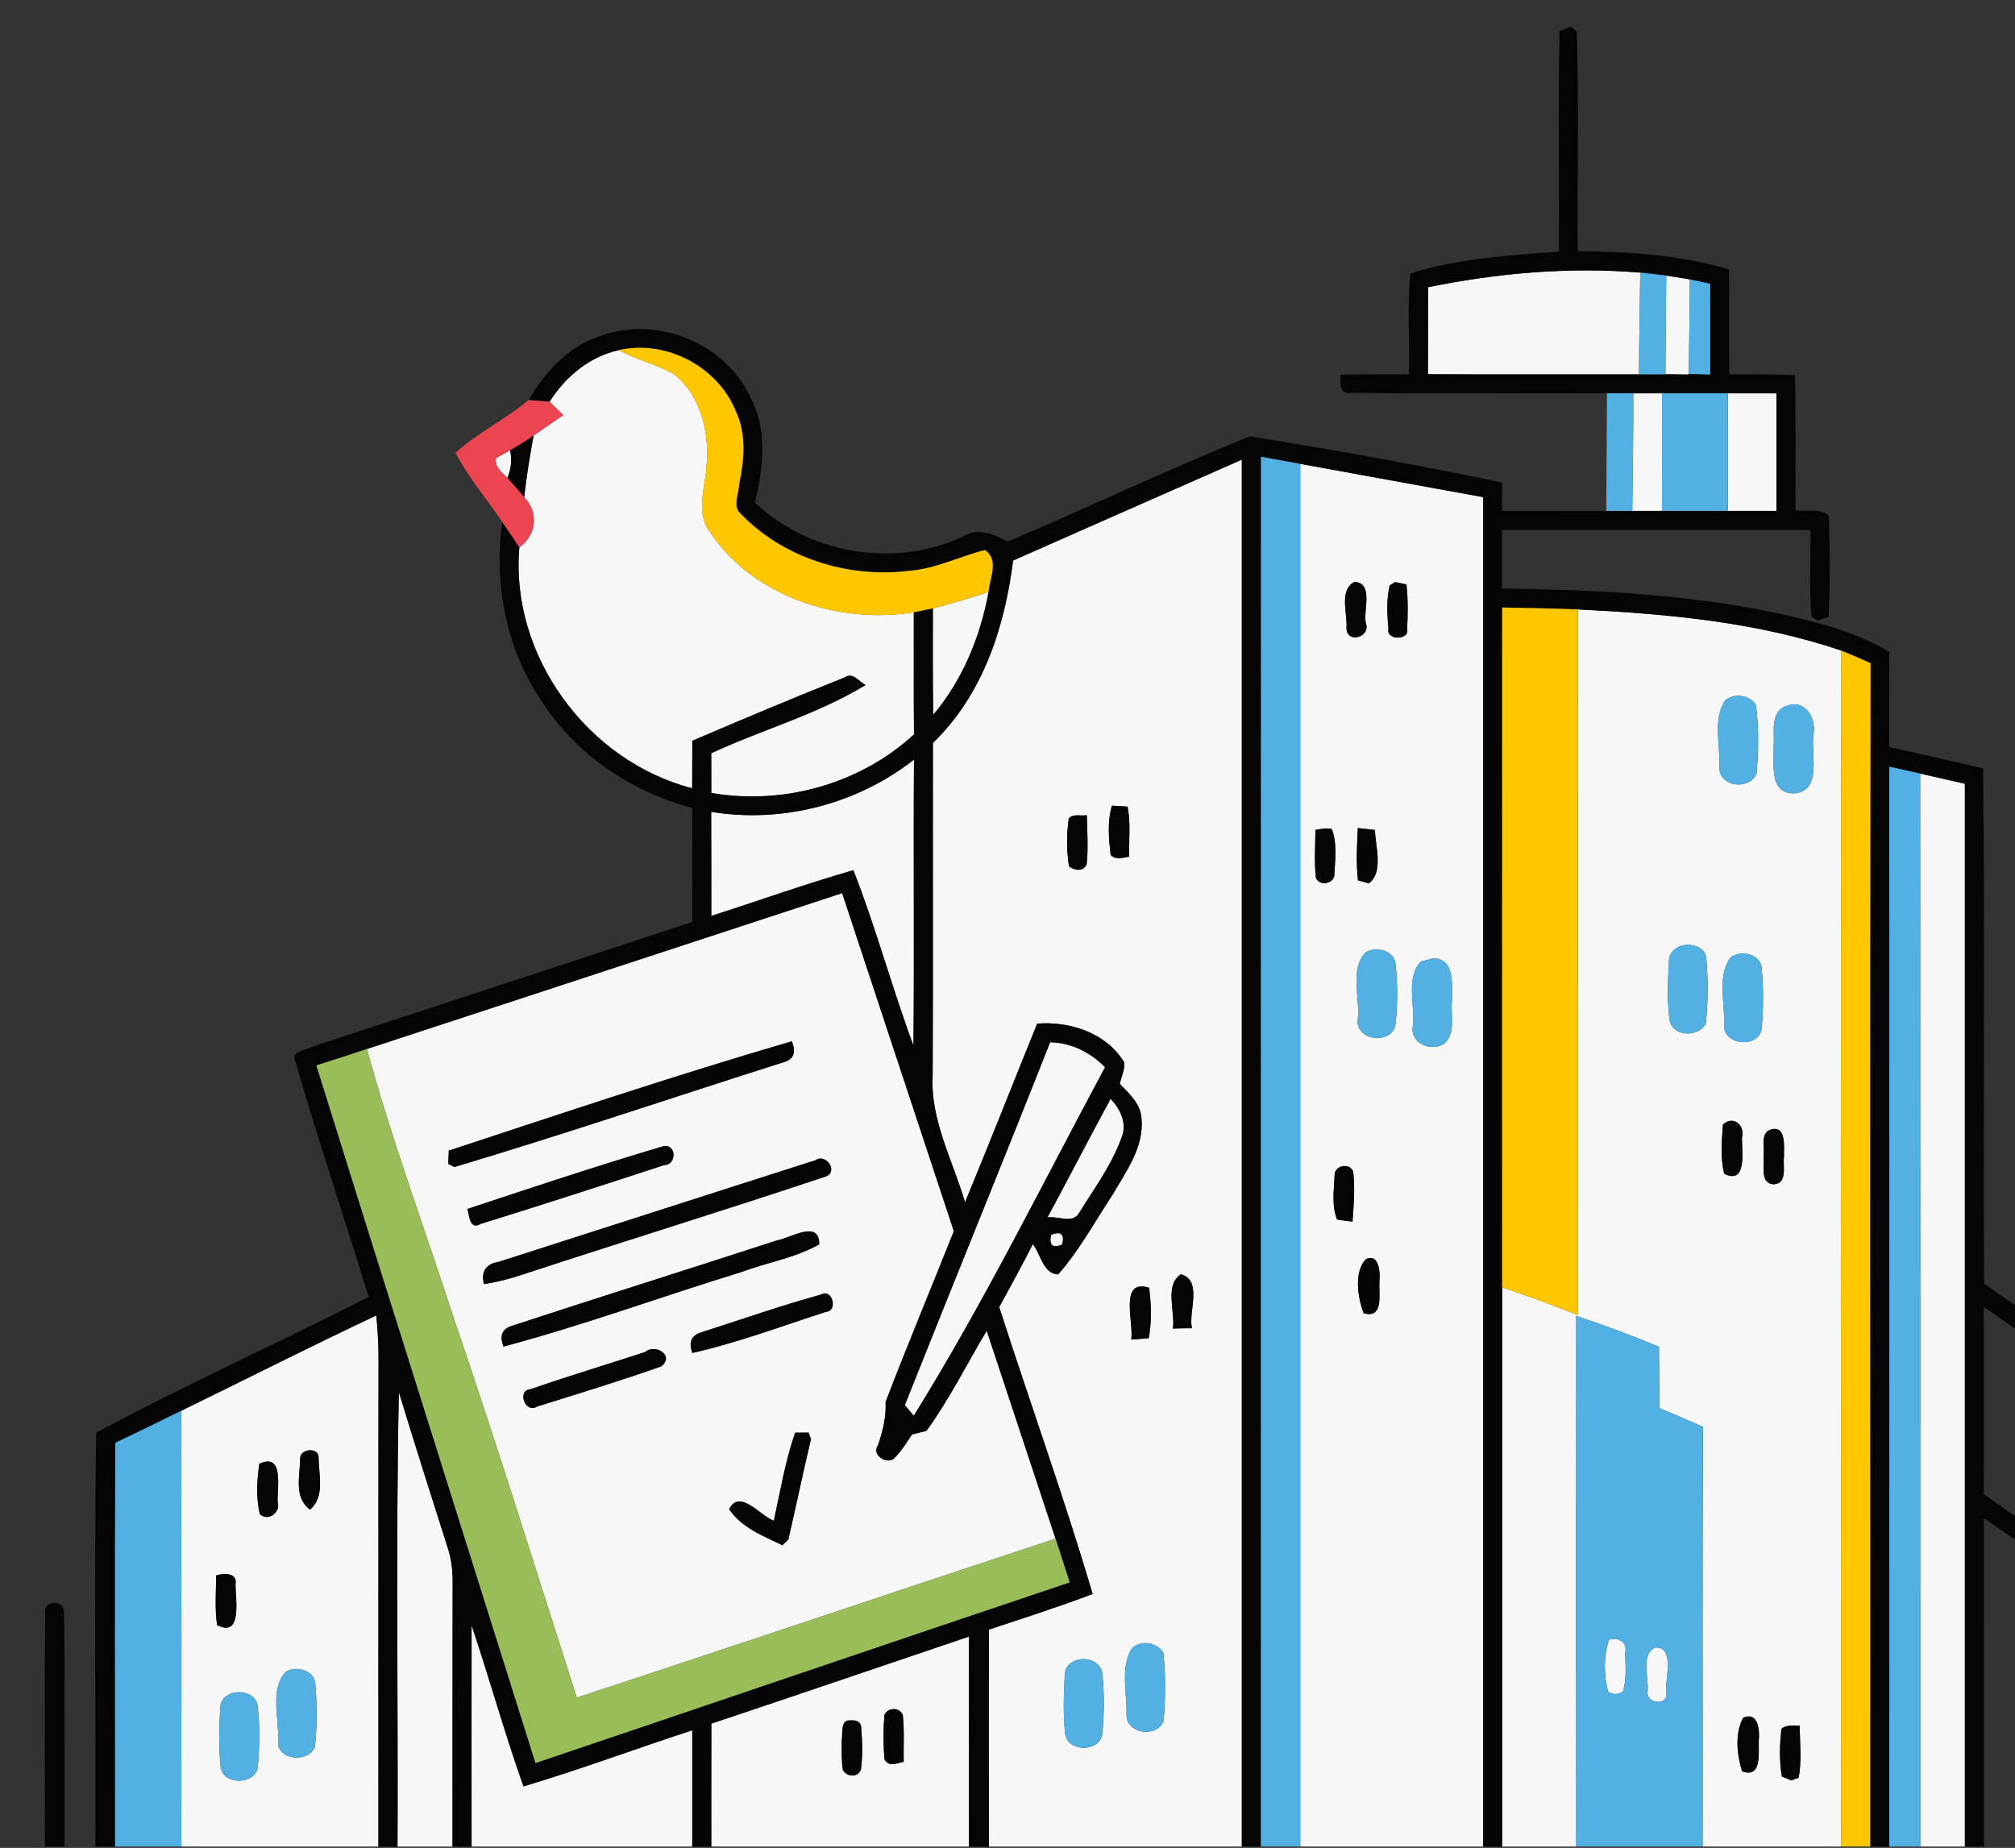 <svg width="519" height="476" viewBox="0 0 519 476" fill="none" xmlns="http://www.w3.org/2000/svg">
    <rect x="0" y="0" width="519" height="476" fill="#333333" stroke="none"/>
    <g clip-path="url(#clip0_6114_53806)">
        <path d="M367.822 73.988C385.76 70.316 404.185 68.714 422.481 70.219C422.383 78.955 422.172 87.692 422.156 96.429C404.039 96.413 385.906 96.494 367.789 96.397C367.838 88.922 367.789 81.463 367.822 73.988Z" fill="#F7F7F8"/>
        <path d="M429.18 70.979C431.162 71.303 433.21 71.626 435.257 71.966C435.208 80.088 435.078 88.194 434.964 96.316L434.948 96.478C432.933 96.446 430.935 96.43 428.969 96.413C428.985 87.935 429.131 79.457 429.18 70.979Z" fill="#F7F7F8"/>
        <path d="M141.555 103.484C145.633 97.044 151.824 91.834 159.428 90.184C163.896 92.692 168.966 93.808 173.434 96.284C180.518 101.72 182.793 111.444 181.997 119.954C181.704 125.617 179.056 131.943 182.842 137.007C193.874 153.704 216.086 160.872 235.373 157.717C235.405 168.201 235.324 178.685 235.421 189.186C221.529 201.951 201.787 207.469 183.216 204.265C183.199 200.851 183.199 197.437 183.199 194.024C196.344 187.924 210.594 184.008 222.959 176.437C221.22 175.611 219.709 173.023 217.581 174.495C204.42 179.737 191.34 185.238 178.325 190.82C178.309 194.897 178.292 198.974 178.292 203.052C151.271 196.078 131.335 168.8 133.772 140.987C138.224 137.719 138.809 132.089 135.007 128.076C135.624 122.753 136.469 117.463 137.444 112.188C139.979 110.441 142.53 108.693 145.081 106.93C143.895 105.781 142.709 104.632 141.555 103.484Z" fill="#F7F7F8"/>
        <path d="M420.674 101.316C423.127 101.316 425.597 101.316 428.083 101.316C428.099 111.412 428.1 121.508 428.067 131.604C425.5 131.604 422.949 131.604 420.414 131.604C420.512 121.508 420.739 111.412 420.674 101.316Z" fill="#F7F7F8"/>
        <path d="M445.066 101.316C449.225 101.316 453.385 101.316 457.577 101.316C457.577 111.412 457.577 121.508 457.577 131.604C453.385 131.604 449.225 131.62 445.066 131.604C445.033 121.508 445.049 111.412 445.066 101.316Z" fill="#F7F7F8"/>
        <path d="M127.77 117.979C128.68 117.478 130.516 116.475 131.426 115.989C131.913 118.416 131.686 120.795 130.711 123.124C129.297 121.717 127.282 120.228 127.77 117.979Z" fill="#F7F7F8"/>
        <path d="M260.951 144.385C280.563 135.68 300.223 127.073 319.867 118.401C319.884 238.63 319.867 358.859 319.867 479.088H254.712C254.728 459.317 254.647 439.53 254.744 419.759C263.664 416.798 272.634 413.934 281.44 410.601C274.112 385.766 265.289 361.351 257.376 336.693C260.317 331.306 263.258 325.934 266.037 320.466C268.068 323.038 268.718 328.183 272.569 328.264C278.012 322.067 281.96 314.738 286.493 307.878C290.019 301.794 294.748 295.468 294.016 288.042C293.773 284.305 290.864 281.7 288.427 279.192C288.833 277.38 289.711 275.616 289.613 273.723C285.031 266.103 275.688 263.012 267.158 263.676C260.935 279.014 254.907 294.417 248.57 309.706C245.418 298.898 239.552 288.43 240.234 276.878C240.364 248.37 240.234 219.862 240.299 191.37C253.119 179.025 258.79 161.6 260.951 144.385ZM286.412 207.533C285.177 211.627 285.6 216.06 286.087 220.25C287.42 221.577 289.207 220.946 290.848 220.655C290.75 216.367 291.27 212.015 290.442 207.776C289.434 207.711 287.42 207.598 286.412 207.533ZM275.298 210.801C274.713 214.879 274.697 219.085 275.347 223.163C276.777 224.263 279.052 224.619 279.897 222.596C280.352 218.406 280.027 214.183 279.945 209.993C278.402 210.268 276.501 209.523 275.298 210.801ZM302.108 342.227C303.717 342.162 305.358 342.146 307.015 342.146C306.024 337.875 309.875 329.817 304.139 328.232C299.898 331.144 302.742 337.745 302.108 342.227ZM291.384 345.042C292.505 344.961 294.764 344.799 295.885 344.718C296.681 340.447 296.535 336.014 295.982 331.71C288.134 329.267 292.083 340.722 291.384 345.042ZM291.563 424.58C288.459 429.385 290.328 436.197 290.166 441.746C290.084 446.633 298.062 447.749 299.703 443.283C300.239 437.443 300.223 431.537 299.654 425.713C297.981 423.011 293.886 422.396 291.563 424.58ZM276.891 427.8C275.006 428.592 274.112 430.032 274.226 432.103C273.966 436.957 273.836 441.86 274.372 446.697C275.022 451.357 283.179 451.389 283.894 446.762C284.446 441.471 284.479 436.1 283.894 430.841C283.276 427.784 279.507 426.7 276.891 427.8Z" fill="#F7F7F8"/>
        <path d="M334.906 119.485C350.618 122.332 366.314 125.196 382.026 128.06C382.026 245.069 382.026 362.079 382.026 479.088H334.906C334.906 359.215 334.906 239.358 334.906 119.485ZM348.88 149.87C344.785 152.07 347.157 158.073 346.816 161.891C347.028 165.92 353.153 164.108 351.788 160.467C351.122 157.167 353.884 150.242 348.88 149.87ZM357.946 150.808C357.101 154.449 357.264 158.251 357.638 161.94C356.939 165.095 363.243 164.9 362.431 162.004C362.658 158.186 362.675 154.351 362.268 150.549C361.537 150.388 360.059 150.08 359.327 149.935L357.946 150.808ZM338.822 213.778C338.773 217.872 338.497 221.998 338.936 226.107C339.943 228.469 343.892 227.596 343.713 225.023C343.892 221.237 344.428 217.208 343.063 213.584C341.649 213.131 340.203 213.6 338.822 213.778ZM349.741 213.293C349.513 217.775 349.27 222.289 349.773 226.754C350.488 226.965 351.902 227.353 352.601 227.547C356.403 224.635 354.274 218.131 354.144 213.795C353.039 213.681 350.846 213.423 349.741 213.293ZM351.707 245.377C347.629 249.681 350.31 256.961 349.757 262.414C348.831 268.157 358.661 269.306 359.441 263.805C360.01 258.498 360.026 253.094 359.392 247.804C358.564 244.649 354.242 243.71 351.707 245.377ZM365.957 247.674C362.057 251.865 364.446 258.709 363.958 263.983C362.918 268.61 368.443 271.151 372.034 268.821C375.088 265.941 373.528 261.216 374 257.495C373.902 253.596 374.828 246.801 369.028 246.882C368.264 247.076 366.72 247.48 365.957 247.674ZM343.762 302.846C343.599 306.584 342.965 310.58 344.411 314.139C345.711 314.35 347.044 314.528 348.376 314.673C348.685 310.386 349.042 306.05 348.539 301.762C347.58 299.368 343.567 300.241 343.762 302.846ZM351.772 324.381C348.717 327.617 349.692 334.25 351.236 338.263C356.516 339.784 355.087 333.247 355.298 330.125C355.542 327.859 355.217 322.666 351.772 324.381Z" fill="#F7F7F8"/>
        <path d="M240.282 156.697C245.124 155.516 249.884 153.979 254.645 152.458C252.533 163.978 247.983 175.125 240.363 184.153C240.217 174.996 240.298 165.855 240.282 156.697Z" fill="#F7F7F8"/>
        <path d="M406.404 156.971C429.266 158.12 452.468 160.159 474.257 167.585C474.16 271.424 474.208 375.248 474.241 479.087H438.543C438.592 441.907 438.446 404.71 438.625 367.53C434.888 365.88 431.15 364.294 427.413 362.709C427.365 357.434 427.348 352.16 427.299 346.901C420.28 344.021 413.18 341.336 405.982 338.973C405.917 385.667 405.933 432.377 405.982 479.087H386.906C386.906 429.918 386.906 380.765 386.906 331.596C393.454 333.812 399.954 336.207 406.388 338.747C406.42 278.155 406.404 217.563 406.404 156.971ZM444.279 180.48C441.159 185.318 443.109 192.016 442.865 197.565C442.605 202.694 450.778 203.762 452.452 199.151C452.923 193.278 453.086 187.308 452.241 181.467C450.486 178.959 446.586 178.474 444.279 180.48ZM460.316 181.774C455.637 183.214 457.196 189.023 456.823 192.679C457.034 196.821 455.604 204.086 461.73 204.361C469.431 204.215 466.474 194.443 467.043 189.476C467.969 185.35 465.191 180.027 460.316 181.774ZM433.133 243.596C431.264 244.113 429.737 245.78 429.883 247.77C429.558 252.883 429.347 258.092 430.111 263.189C431.345 267.104 437.276 267.121 439.323 263.836C439.989 257.995 439.989 252.058 439.421 246.201C438.527 243.693 435.44 242.981 433.133 243.596ZM445.741 246.605C442.199 251.41 444.36 258.384 444.068 264.03C443.873 269.094 452.257 270.13 453.687 265.47C454.239 260.115 454.239 254.695 453.752 249.339C453.394 245.667 448.374 244.647 445.741 246.605ZM443.775 289.691C443.499 293.881 443.06 298.234 444.117 302.359C450.047 305.272 448.65 296.519 448.682 293.105C449.576 289.95 446.489 287.135 443.775 289.691ZM456.059 290.985C453.264 291.859 454.678 295.758 454.239 297.91C454.58 300.24 453.248 304.786 456.79 305.061C460.527 304.932 459.179 300.385 459.504 297.991C459.487 295.515 460.154 289.691 456.059 290.985ZM449.04 442.424C446.797 446.405 447.366 451.987 448.731 456.274C453.898 458.151 452.907 451.485 453.021 448.395C453.281 445.79 452.956 440.904 449.04 442.424ZM458.854 445.337C458.383 449.398 458.252 453.572 458.967 457.617C459.569 457.86 460.787 458.361 461.388 458.604L463.29 457.924C464.102 453.491 463.598 448.945 463.533 444.495C461.941 444.593 460.137 444.204 458.854 445.337Z" fill="#F7F7F8"/>
        <path d="M183.18 209.118C201.54 212.143 220.811 207.112 235.418 195.673C235.256 220.233 235.515 244.81 235.288 269.37C229.731 254.436 225.636 238.985 219.803 224.149C207.487 227.692 195.415 232.028 183.212 235.927C183.196 226.98 183.228 218.049 183.18 209.118Z" fill="#F7F7F8"/>
        <path d="M494.578 199.266C498.413 200.123 502.247 201.013 506.098 201.887C506.114 294.287 506.098 386.688 506.098 479.088H494.594C494.594 385.814 494.611 292.54 494.578 199.266Z" fill="#F7F7F8"/>
        <path d="M94.5 270.212C135.299 256.8 176.115 243.484 216.915 230.055C226.485 259.081 236.088 288.107 245.69 317.133C239.857 331.807 233.764 346.385 228.11 361.125C228.305 365.008 227.379 368.745 226.111 372.385C224.308 374.861 228.922 377.644 230.579 375.362C232.302 373.647 233.553 371.512 234.918 369.505C235.844 369.263 237.713 368.81 238.639 368.567C244.553 360.429 249.005 351.385 254.156 342.777C260.086 360.623 265.952 378.501 271.883 396.347C230.742 409.905 189.715 423.787 148.558 437.281C138.127 404.744 128.02 372.094 116.955 339.768C109.432 316.599 100.918 293.721 94.5 270.212ZM115.607 296.391C115.574 297.248 115.509 298.947 115.477 299.805L117.053 300.614C145.357 292.152 173.385 282.654 201.544 273.707C204.387 273.012 205.183 271.183 203.949 268.239C174.295 276.878 144.951 286.732 115.607 296.391ZM120.432 311.405C120.871 312.991 120.952 316.971 123.779 315.272C139.605 310.37 155.382 305.257 171.127 300.096C174.279 300.112 174.312 294.724 170.964 295.226C154.018 300.258 137.217 305.84 120.432 311.405ZM128.199 325.125C125.128 325.53 123.812 327.811 124.706 330.772C128.134 330.222 131.546 329.364 134.845 328.232C160.647 319.754 186.628 311.761 212.381 303.154C216.265 302.07 212.82 296.908 210.025 298.882C182.728 307.571 155.48 316.405 128.199 325.125ZM200.081 319.527C177.415 326.921 154.651 334.04 132.001 341.483C129.353 342.243 128.589 344.023 129.694 346.854C150.394 341.353 170.542 333.911 191.015 327.649C197.628 325.158 204.858 324.041 211.017 320.514C211.017 314.026 203.624 318.929 200.081 319.527ZM180.648 343.198C178.081 343.991 177.318 345.754 178.358 348.505C190.024 345.867 201.3 341.612 212.674 337.939C215.956 337.761 214.396 331.872 211.569 333.442C201.154 336.322 190.934 339.897 180.648 343.198ZM166.106 348.294C156.341 351.498 146.462 354.426 136.746 357.824C132.992 358.099 135.316 364.263 138.354 362.306C149.029 358.957 159.786 355.704 170.347 351.951C173.824 349.168 168.852 346.013 166.106 348.294ZM204.81 369.052C202.275 376.414 200.975 384.132 199.334 391.72C195.857 390.555 190.625 383.387 187.814 388.71C190.82 393.403 196.637 395.684 201.544 398.03C201.934 397.658 202.697 396.913 203.071 396.541C205.037 387.934 206.857 379.294 208.888 370.703L208.271 369.02C207.409 369.02 205.671 369.036 204.81 369.052Z" fill="#F7F7F8"/>
        <path d="M270.482 268.465C275.925 268.61 280.881 271.037 284.635 274.92C268.484 304.982 253.389 335.674 235.37 364.684C234.785 364.004 233.647 362.613 233.062 361.933C245.444 330.739 258.182 299.691 270.482 268.465Z" fill="#F7F7F8"/>
        <path d="M269.805 313.604C275.28 303.444 280.561 293.186 286.069 283.042C288.571 285.679 290.408 289.384 288.896 293.024C286.362 300.078 281.812 306.194 277.896 312.537C276.223 315.303 272.356 313.135 269.805 313.604Z" fill="#F7F7F8"/>
        <path d="M270.746 318.071C273.281 317.068 274.239 317.893 273.606 320.579C271.103 321.63 270.161 320.789 270.746 318.071Z" fill="#F7F7F8"/>
        <path d="M46.711 363.389C63.447 355.219 80.069 346.789 96.934 338.845C97.276 342.453 97.503 346.077 97.503 349.718C97.438 392.836 97.487 435.97 97.471 479.088H46.727C46.727 440.517 46.76 401.945 46.711 363.389ZM77.323 375.702C77.274 380.119 75.6 385.814 79.874 388.856C83.708 385.555 82.116 380.038 82.067 375.637C82.36 372.725 77.29 373.016 77.323 375.702ZM66.794 377.061C66.176 381.316 65.933 385.765 66.908 390.005C69.166 392.075 72.367 389.503 71.506 386.849C71.376 383.258 73.228 374.084 66.794 377.061ZM55.696 405.796C55.648 410.051 55.306 414.354 55.924 418.593C62.537 422.024 60.636 411.733 60.668 408.109C61.237 405.084 57.662 405.213 55.696 405.796ZM73.634 430.631C69.361 435.161 71.993 442.798 71.62 448.574C71.408 453.557 79.597 454.156 81.125 449.885C81.694 444.513 81.677 439.044 81.206 433.673C80.962 430.243 76.234 428.965 73.634 430.631ZM59.498 436.261C57.614 436.973 56.687 438.316 56.704 440.306C56.428 445.176 56.33 450.079 56.817 454.949C57.158 460.013 66.144 459.916 66.436 454.835C66.891 449.561 66.956 444.206 66.29 438.947C65.462 436.1 61.984 435.355 59.498 436.261Z" fill="#F7F7F8"/>
        <path d="M102.381 479.088C102.609 438.93 101.91 398.741 102.739 358.583C106.817 371.964 111.058 385.28 115.299 398.611C116.306 401.588 116.631 404.727 116.598 407.85C116.533 431.601 116.582 455.336 116.566 479.088H102.381Z" fill="#F7F7F8"/>
        <path d="M121.475 418.658C126.106 432.427 129.973 446.454 134.848 460.158C149.471 455.774 163.802 450.451 178.312 445.694C178.312 456.825 178.312 467.957 178.312 479.088H121.475C121.475 458.945 121.443 438.802 121.475 418.658Z" fill="#F7F7F8"/>
        <path d="M183.23 443.995C205.36 436.585 227.458 429.046 249.572 421.571C249.604 440.743 249.572 459.916 249.588 479.089H183.214C183.214 467.391 183.181 455.693 183.23 443.995ZM227.799 441.779C227.49 445.565 227.49 449.383 227.815 453.185C228.985 455.289 230.951 454.14 232.771 453.833C232.674 449.836 232.982 445.824 232.544 441.844C231.845 439.724 228.66 439.724 227.799 441.779ZM218.846 443.17C216.458 442.96 217.091 446.73 216.831 448.218C216.783 450.775 216.734 453.331 217.091 455.887C218.115 457.748 220.877 457.974 221.755 455.839C222.21 452.312 222.145 448.736 221.836 445.225C221.852 443.332 220.374 443.025 218.846 443.17Z" fill="#F7F7F8"/>
        <path d="M414.431 422.363C416.576 421.555 419.289 423.059 418.607 425.535C418.655 428.9 419.045 432.411 418.038 435.679C416.771 436.537 415.503 436.585 414.203 435.792C413.066 431.456 413.017 426.635 414.431 422.363Z" fill="#F7F7F8"/>
        <path d="M426.29 424.386C431.474 424.127 428.89 432.281 429.15 435.631C430.109 439.578 423.788 439.044 424.389 435.566C424.731 432.023 422.488 426.408 426.29 424.386Z" fill="#F7F7F8"/>
        <path d="M401.71 7.977C402.457 7.702 403.952 7.135 404.7 6.844L406.129 8.187C406.763 26.988 406.194 45.837 406.389 64.653C419.485 64.88 432.76 65.559 445.353 69.426C445.418 78.438 445.337 87.434 445.418 96.446C451.04 96.413 456.678 96.397 462.332 96.624C462.592 108.224 462.397 119.809 462.462 131.393C465.208 131.943 468.718 130.779 471.025 132.801C471.366 141.473 471.399 150.178 470.993 158.85C470.294 159.092 468.897 159.594 468.198 159.853L466.606 158.817C465.891 151.407 466.443 143.932 466.297 136.506C439.828 136.49 413.36 136.506 386.891 136.49C386.875 141.538 386.875 146.57 386.891 151.618C410.321 151.844 433.865 153.058 456.873 157.75C467.109 160.015 477.573 162.49 486.656 167.943C486.575 176.097 486.672 184.251 486.559 192.406C494.634 194.218 502.726 196.046 510.785 197.923C511.305 242.158 510.801 286.392 511.045 330.627C532.574 345.673 554.005 360.866 575.518 375.929C654.891 289.741 734.215 203.505 813.653 117.382C802.068 107.755 789.508 99.245 778.346 89.165C778.589 88.599 779.077 87.482 779.32 86.916C791.328 83.146 803.806 80.946 815.993 77.742C837.847 72.597 859.603 66.999 881.522 62.145C882.562 68.439 882.4 74.846 882.546 81.205C883.147 107.61 883.813 134.031 884.414 160.452C884.723 162.312 884.024 167.522 881.1 165.241C869.677 157.458 858.969 148.673 847.856 140.486C757.385 239.197 667.467 338.393 576.931 437.022C554.606 422.218 533.061 406.282 511.012 391.073C510.98 420.406 511.012 449.739 510.996 479.089H506.089C506.089 386.688 506.105 294.288 506.089 201.887C502.238 201.013 498.403 200.123 494.569 199.266C491.888 198.667 489.256 198.069 486.623 197.486C486.656 291.359 486.623 385.216 486.623 479.089H481.716C481.765 376.333 481.603 273.578 481.798 170.823C479.279 169.69 476.777 168.59 474.242 167.587C452.453 160.16 429.251 158.122 406.389 156.973C399.89 156.73 393.391 156.585 386.908 156.488C386.875 214.863 386.891 273.238 386.891 331.597C386.891 380.767 386.891 429.92 386.891 479.089H382.017C382.017 362.079 382.017 245.07 382.017 128.06C366.305 125.197 350.609 122.333 334.897 119.485C331.517 118.87 328.138 118.256 324.79 117.657C324.742 238.129 324.774 358.617 324.774 479.089H319.851C319.851 358.86 319.867 238.63 319.851 118.401C300.207 127.073 280.546 135.681 260.935 144.385C258.774 161.6 253.103 179.026 240.283 191.37C240.218 219.862 240.348 248.37 240.218 276.879C239.536 288.431 245.401 298.899 248.553 309.707C254.89 294.417 260.918 279.014 267.141 263.676C275.672 263.013 285.015 266.103 289.597 273.724C289.694 275.617 288.817 277.38 288.41 279.192C290.848 281.7 293.756 284.305 294 288.042C294.731 295.469 290.003 301.795 286.477 307.878C281.944 314.738 277.995 322.068 272.552 328.264C268.701 328.184 268.051 323.038 266.02 320.466C263.242 325.935 260.301 331.306 257.36 336.694C265.273 361.351 274.096 385.766 281.424 410.601C272.617 413.934 263.648 416.798 254.728 419.759C254.63 439.53 254.711 459.318 254.695 479.089H249.577C249.561 459.916 249.593 440.744 249.561 421.571C227.447 429.046 205.349 436.586 183.219 443.996C183.17 455.693 183.203 467.391 183.203 479.089H178.296C178.296 467.957 178.296 456.826 178.296 445.695C163.786 450.451 149.455 455.774 134.832 460.159C129.957 446.455 126.09 432.427 121.459 418.659C121.427 438.802 121.459 458.945 121.459 479.089H116.552C116.568 455.337 116.52 431.602 116.585 407.851C116.617 404.728 116.292 401.59 115.285 398.613C111.044 385.281 106.803 371.965 102.725 358.585C101.896 398.742 102.595 438.932 102.367 479.089H97.46C97.477 435.971 97.428 392.836 97.493 349.718C97.493 346.078 97.265 342.454 96.924 338.846C80.058 346.79 63.437 355.219 46.701 363.39C41.046 366.157 35.408 368.972 29.705 371.641C29.543 407.463 29.689 443.268 29.64 479.089H24.554C24.701 442.41 24.262 405.715 24.765 369.053C47.741 356.675 71.674 345.965 94.958 334.089C88.735 313.849 81.992 293.754 76.078 273.432C74.599 270.569 79.23 270.585 80.79 269.485C113.302 258.822 145.815 248.209 178.312 237.482C178.296 227.693 178.279 217.905 178.312 208.116C162.486 203.958 148.123 194.218 139.349 180.352C130.282 166.988 127.211 150.291 129.34 134.435C130.851 136.587 132.281 138.771 133.759 140.988C131.322 168.8 151.259 196.079 178.279 203.052C178.279 198.975 178.296 194.898 178.312 190.82C191.327 185.238 204.407 179.737 217.568 174.495C219.696 173.023 221.207 175.612 222.946 176.437C210.581 184.009 196.331 187.924 183.186 194.024C183.186 197.438 183.186 200.852 183.203 204.265C201.775 207.469 221.516 201.952 235.409 189.186C235.311 178.686 235.392 168.202 235.36 157.717C236.985 157.41 238.626 157.07 240.267 156.698C240.283 165.856 240.202 174.997 240.348 184.154C247.968 175.126 252.518 163.979 254.63 152.459C254.923 148.851 257.409 144.288 253.737 141.683C247.205 143.301 241.079 146.505 234.287 147.023C218.51 149.029 201.661 143.771 190.644 132.186C188.662 130.245 190.352 127.171 190.384 124.808C191.668 118.595 192.35 111.913 189.556 105.992C184.957 94.472 171.585 87.418 159.415 90.184C151.811 91.835 145.62 97.044 141.542 103.484C140.193 103.371 137.513 103.16 136.18 103.047C140.421 95.766 146.465 89.1 154.768 86.512C169.294 81.156 187.021 88.469 193.39 102.545C197.761 110.926 196.543 120.65 194.447 129.484C208.55 142.751 230.469 146.456 248.05 138.173C251.868 135.827 255.979 137.525 259.505 139.548C280.367 130.649 300.889 120.893 321.898 112.399C343.638 115.861 365.362 119.809 386.924 124.291C386.891 126.734 386.875 129.177 386.891 131.62C395.828 131.62 404.765 131.62 413.717 131.604C415.927 131.604 418.153 131.604 420.412 131.604C422.946 131.604 425.497 131.604 428.065 131.604C433.719 131.604 439.373 131.604 445.044 131.604C449.204 131.62 453.363 131.604 457.555 131.604C457.555 121.508 457.555 111.412 457.555 101.316C453.363 101.316 449.204 101.316 445.044 101.316C439.373 101.316 433.719 101.316 428.081 101.316C425.595 101.316 423.125 101.316 420.672 101.316C418.397 101.316 416.138 101.316 413.896 101.316C391.896 101.203 369.879 101.494 347.895 101.203C344.841 101.72 345.296 98.355 345.296 96.51C351.161 96.397 357.027 96.43 362.909 96.43C363.12 87.757 362.389 79.053 363.283 70.429C375.615 66.562 388.695 65.754 401.515 64.815C401.661 45.869 401.222 26.907 401.71 7.977ZM869.368 70.122C841.73 76.367 814.254 83.405 786.648 89.812C797.811 98.889 809.526 107.27 820.428 116.654C815.733 123.093 809.867 128.53 804.619 134.484C729.405 216.19 654.16 297.847 578.962 379.553C577.841 380.459 576.103 382.821 574.592 381.252C553.258 366.577 532.249 351.45 510.98 336.662C510.98 352.728 511.028 368.81 510.963 384.876C528.983 397.674 547.116 410.326 565.184 423.06C568.824 425.648 572.479 428.205 576.184 430.729C665.225 332.973 754.46 235.411 843.517 137.671C844.98 135.827 846.994 134.694 849.302 134.047L848.912 135.228C855.752 140.098 862.365 145.275 869.108 150.307C872.504 152.88 875.916 155.468 879.394 157.992C878.825 127.996 877.964 97.999 877.346 67.986C874.633 68.65 871.952 69.216 869.368 70.122ZM367.816 73.989C367.783 81.464 367.832 88.922 367.783 96.397C385.9 96.494 404.033 96.413 422.15 96.43C424.409 96.43 426.667 96.413 428.958 96.413C430.924 96.43 432.923 96.446 434.938 96.478L434.954 96.316C436.335 96.349 439.113 96.413 440.511 96.462C440.511 88.663 440.495 80.881 440.511 73.099C439.195 72.824 436.562 72.241 435.246 71.966C433.199 71.627 431.152 71.303 429.169 70.979C426.911 70.721 424.685 70.478 422.475 70.219C404.18 68.714 385.754 70.316 367.816 73.989ZM183.17 209.119C183.219 218.05 183.186 226.981 183.203 235.929C195.405 232.029 207.478 227.693 219.794 224.15C225.627 238.986 229.722 254.438 235.279 269.371C235.506 244.811 235.246 220.234 235.409 195.674C220.801 207.113 201.531 212.145 183.17 209.119ZM94.487 270.213C90.165 271.669 85.827 273.076 81.472 274.419C100.158 334.364 119.103 394.228 137.919 454.14C183.788 438.657 229.608 423.027 275.509 407.608C274.307 403.838 273.105 400.085 271.87 396.347C265.939 378.501 260.073 360.623 254.143 342.777C248.992 351.385 244.54 360.429 238.626 368.567C237.699 368.81 235.831 369.263 234.905 369.506C233.54 371.512 232.289 373.648 230.566 375.363C228.909 377.644 224.295 374.861 226.098 372.386C227.366 368.745 228.292 365.008 228.097 361.125C233.751 346.385 239.844 331.808 245.677 317.133C236.075 288.107 226.472 259.081 216.902 230.055C176.102 243.484 135.286 256.8 94.487 270.213ZM270.472 268.465C258.172 299.692 245.434 330.74 233.052 361.934C233.637 362.613 234.775 364.005 235.36 364.684C253.379 335.675 268.474 304.982 284.625 274.921C280.871 271.038 275.915 268.611 270.472 268.465ZM269.79 313.606C272.341 313.137 276.208 315.305 277.882 312.538C281.797 306.196 286.347 300.08 288.882 293.026C290.393 289.385 288.557 285.68 286.054 283.043C280.546 293.187 275.266 303.445 269.79 313.606ZM270.732 318.071C270.147 320.79 271.09 321.631 273.592 320.579C274.226 317.893 273.267 317.068 270.732 318.071Z" fill="#050505"/>
        <path d="M131.402 115.991C133.466 114.81 135.464 113.531 137.43 112.188C136.456 117.463 135.611 122.754 134.993 128.077C133.612 126.362 132.15 124.711 130.688 123.126C131.662 120.796 131.89 118.418 131.402 115.991Z" fill="#050505"/>
        <path d="M348.863 149.869C353.868 150.241 351.106 157.166 351.772 160.467C353.137 164.107 347.011 165.919 346.8 161.89C347.141 158.072 344.769 152.07 348.863 149.869Z" fill="#050505"/>
        <path d="M357.933 150.808L359.314 149.934C360.046 150.08 361.524 150.387 362.255 150.549C362.662 154.351 362.645 158.186 362.418 162.004C363.23 164.9 356.926 165.094 357.625 161.939C357.251 158.25 357.088 154.448 357.933 150.808Z" fill="#050505"/>
        <path d="M286.395 207.533C287.402 207.598 289.417 207.711 290.424 207.776C291.253 212.015 290.733 216.367 290.831 220.655C289.189 220.946 287.402 221.577 286.07 220.25C285.582 216.06 285.16 211.627 286.395 207.533Z" fill="#050505"/>
        <path d="M275.283 210.802C276.485 209.524 278.386 210.268 279.93 209.993C280.011 214.184 280.336 218.406 279.881 222.597C279.036 224.619 276.761 224.263 275.331 223.163C274.681 219.086 274.698 214.879 275.283 210.802Z" fill="#050505"/>
        <path d="M338.81 213.779C340.191 213.601 341.638 213.132 343.051 213.585C344.416 217.209 343.88 221.238 343.701 225.024C343.88 227.596 339.931 228.47 338.924 226.108C338.485 221.998 338.761 217.872 338.81 213.779Z" fill="#050505"/>
        <path d="M349.732 213.294C350.837 213.423 353.031 213.682 354.135 213.795C354.265 218.131 356.394 224.635 352.592 227.548C351.893 227.354 350.48 226.965 349.765 226.755C349.261 222.289 349.505 217.775 349.732 213.294Z" fill="#050505"/>
        <path d="M115.583 296.391C144.928 286.732 174.272 276.879 203.925 268.239C205.16 271.183 204.364 273.012 201.52 273.707C173.362 282.655 145.334 292.152 117.029 300.614L115.453 299.805C115.486 298.947 115.551 297.248 115.583 296.391Z" fill="#050505"/>
        <path d="M443.759 289.692C446.473 287.136 449.56 289.951 448.666 293.106C448.634 296.52 450.031 305.273 444.101 302.361C443.044 298.235 443.483 293.883 443.759 289.692Z" fill="#050505"/>
        <path d="M456.039 290.987C460.133 289.692 459.467 295.517 459.483 297.992C459.158 300.387 460.507 304.933 456.77 305.063C453.228 304.788 454.56 300.241 454.219 297.911C454.657 295.759 453.244 291.86 456.039 290.987Z" fill="#050505"/>
        <path d="M120.414 311.405C137.199 305.839 153.999 300.257 170.946 295.225C174.293 294.724 174.261 300.112 171.109 300.095C155.364 305.257 139.587 310.369 123.761 315.272C120.934 316.97 120.853 312.99 120.414 311.405Z" fill="#050505"/>
        <path d="M128.175 325.126C155.456 316.406 182.704 307.572 210.001 298.883C212.796 296.91 216.24 302.071 212.357 303.155C186.603 311.762 160.622 319.755 134.82 328.233C131.522 329.365 128.11 330.223 124.681 330.773C123.788 327.812 125.104 325.531 128.175 325.126Z" fill="#050505"/>
        <path d="M343.747 302.848C343.552 300.243 347.565 299.37 348.524 301.764C349.028 306.052 348.67 310.388 348.362 314.675C347.029 314.53 345.697 314.352 344.397 314.141C342.951 310.582 343.585 306.586 343.747 302.848Z" fill="#050505"/>
        <path d="M200.073 319.526C203.615 318.927 211.008 314.025 211.008 320.513C204.85 324.04 197.619 325.156 191.006 327.648C170.533 333.909 150.385 341.352 129.685 346.853C128.58 344.022 129.344 342.242 131.992 341.481C154.642 334.039 177.406 326.92 200.073 319.526Z" fill="#050505"/>
        <path d="M351.77 324.382C355.214 322.667 355.539 327.861 355.296 330.126C355.084 333.248 356.514 339.785 351.234 338.264C349.69 334.252 348.715 327.618 351.77 324.382Z" fill="#050505"/>
        <path d="M302.095 342.226C302.729 337.744 299.885 331.143 304.126 328.231C309.862 329.817 306.011 337.874 307.002 342.145C305.345 342.145 303.704 342.161 302.095 342.226Z" fill="#050505"/>
        <path d="M291.372 345.042C292.071 340.723 288.122 329.267 295.97 331.711C296.523 336.014 296.669 340.447 295.873 344.719C294.752 344.8 292.493 344.962 291.372 345.042Z" fill="#050505"/>
        <path d="M180.631 343.197C190.916 339.896 201.137 336.32 211.552 333.44C214.379 331.871 215.939 337.76 212.657 337.938C201.283 341.611 190.007 345.866 178.34 348.504C177.3 345.753 178.064 343.989 180.631 343.197Z" fill="#050505"/>
        <path d="M166.092 348.293C168.838 346.012 173.81 349.167 170.333 351.95C159.771 355.703 149.015 358.955 138.34 362.305C135.301 364.262 132.978 358.098 136.731 357.823C146.448 354.425 156.327 351.497 166.092 348.293Z" fill="#050505"/>
        <path d="M204.793 369.052C205.654 369.036 207.392 369.02 208.254 369.02L208.871 370.703C206.84 379.294 205.02 387.934 203.054 396.541C202.68 396.913 201.917 397.658 201.527 398.03C196.62 395.684 190.803 393.402 187.797 388.71C190.608 383.387 195.84 390.555 199.317 391.72C200.958 384.132 202.258 376.414 204.793 369.052Z" fill="#050505"/>
        <path d="M77.316 375.702C77.284 373.016 82.353 372.725 82.061 375.637C82.11 380.038 83.702 385.555 79.867 388.856C75.594 385.814 77.267 380.119 77.316 375.702Z" fill="#050505"/>
        <path d="M66.791 377.062C73.226 374.085 71.373 383.258 71.503 386.85C72.364 389.504 69.163 392.076 66.905 390.005C65.93 385.766 66.174 381.317 66.791 377.062Z" fill="#050505"/>
        <path d="M55.685 405.794C57.651 405.212 61.225 405.083 60.657 408.108C60.624 411.732 62.525 422.022 55.912 418.592C55.295 414.353 55.636 410.05 55.685 405.794Z" fill="#050505"/>
        <path d="M11.628 415.94C10.799 411.912 16.99 411.782 16.486 415.827C16.843 436.893 16.519 458.007 16.632 479.089H11.547C11.628 458.039 11.4 436.974 11.628 415.94Z" fill="#050505"/>
        <path d="M227.792 441.778C228.653 439.723 231.838 439.723 232.537 441.843C232.975 445.823 232.667 449.836 232.764 453.832C230.944 454.139 228.978 455.288 227.808 453.185C227.483 449.383 227.483 445.564 227.792 441.778Z" fill="#050505"/>
        <path d="M218.838 443.17C220.365 443.024 221.843 443.332 221.827 445.225C222.136 448.736 222.201 452.311 221.746 455.839C220.869 457.974 218.106 457.748 217.083 455.887C216.725 453.331 216.774 450.774 216.823 448.218C217.083 446.73 216.449 442.96 218.838 443.17Z" fill="#050505"/>
        <path d="M449.017 442.427C452.932 440.906 453.257 445.792 452.997 448.397C452.884 451.487 453.875 458.153 448.708 456.276C447.343 451.989 446.774 446.407 449.017 442.427Z" fill="#050505"/>
        <path d="M458.841 445.34C460.125 444.207 461.928 444.596 463.521 444.499C463.586 448.948 464.089 453.494 463.277 457.927L461.376 458.607C460.775 458.364 459.556 457.863 458.955 457.62C458.24 453.575 458.37 449.401 458.841 445.34Z" fill="#050505"/>
        <path d="M117.328 116.62C123.096 111.411 130.213 108.013 136.176 103.046C137.509 103.159 140.19 103.369 141.538 103.483C142.692 104.631 143.878 105.78 145.064 106.929C142.513 108.693 139.962 110.44 137.427 112.187C135.461 113.53 133.463 114.808 131.399 115.989C130.489 116.475 128.653 117.478 127.743 117.979C127.256 120.228 129.271 121.717 130.684 123.125C132.147 124.71 133.609 126.36 134.99 128.075C138.792 132.088 138.207 137.718 133.755 140.987C132.277 138.77 130.847 136.586 129.336 134.434C125.355 128.48 120.61 123.011 117.328 116.62Z" fill="#EB4552"/>
        <path d="M159.406 90.183C171.576 87.416 184.949 94.47 189.547 105.99C192.342 111.911 191.659 118.594 190.375 124.806C190.343 127.169 188.653 130.243 190.635 132.184C201.652 143.769 218.501 149.027 234.278 147.021C241.07 146.503 247.196 143.299 253.728 141.682C257.4 144.286 254.914 148.849 254.621 152.457C249.86 153.978 245.1 155.515 240.258 156.696C238.617 157.068 236.976 157.408 235.351 157.715C216.064 160.87 193.853 153.703 182.82 137.006C179.034 131.942 181.683 125.615 181.975 119.953C182.771 111.442 180.497 101.718 173.412 96.282C168.944 93.807 163.875 92.69 159.406 90.183Z" fill="#FFC700"/>
        <path d="M386.911 156.486C393.394 156.583 399.893 156.729 406.393 156.972C406.393 217.564 406.409 278.155 406.376 338.747C399.942 336.207 393.443 333.813 386.895 331.596C386.895 273.237 386.878 214.862 386.911 156.486Z" fill="#FFC700"/>
        <path d="M474.237 167.585C476.772 168.589 479.274 169.689 481.793 170.821C481.598 273.577 481.76 376.332 481.711 479.088H474.221C474.189 375.248 474.14 271.425 474.237 167.585Z" fill="#FFC700"/>
        <path d="M422.481 70.218C424.691 70.477 426.917 70.719 429.176 70.978C429.127 79.456 428.981 87.934 428.964 96.412C426.673 96.412 424.415 96.428 422.156 96.428C422.172 87.692 422.384 78.955 422.481 70.218Z" fill="#52B0E2"/>
        <path d="M435.246 71.965C436.562 72.24 439.194 72.822 440.51 73.097C440.494 80.88 440.51 88.662 440.51 96.46C439.113 96.412 436.334 96.347 434.953 96.315C435.067 88.193 435.197 80.087 435.246 71.965Z" fill="#52B0E2"/>
        <path d="M413.905 101.315C416.148 101.315 418.406 101.315 420.681 101.315C420.746 111.411 420.518 121.507 420.421 131.603C418.162 131.603 415.936 131.603 413.727 131.603C413.759 121.507 413.873 111.411 413.905 101.315Z" fill="#52B0E2"/>
        <path d="M428.079 101.315C433.717 101.315 439.371 101.315 445.042 101.315C445.026 111.411 445.009 121.507 445.042 131.603C439.371 131.603 433.717 131.603 428.062 131.603C428.095 121.507 428.095 111.411 428.079 101.315Z" fill="#52B0E2"/>
        <path d="M324.792 117.656C328.14 118.254 331.519 118.869 334.899 119.484C334.899 239.357 334.899 359.214 334.899 479.088H324.776C324.776 358.616 324.744 238.128 324.792 117.656Z" fill="#52B0E2"/>
        <path d="M444.263 180.48C446.57 178.474 450.47 178.96 452.224 181.467C453.069 187.308 452.907 193.278 452.436 199.151C450.762 203.763 442.589 202.695 442.849 197.566C443.093 192.016 441.143 185.318 444.263 180.48Z" fill="#52B0E2"/>
        <path d="M460.305 181.776C465.179 180.028 467.958 185.351 467.032 189.477C466.463 194.444 469.42 204.216 461.718 204.362C455.593 204.087 457.023 196.822 456.812 192.68C457.185 189.024 455.625 183.216 460.305 181.776Z" fill="#52B0E2"/>
        <path d="M486.625 197.485C489.257 198.068 491.889 198.666 494.57 199.265C494.603 292.539 494.587 385.814 494.587 479.088H486.625C486.625 385.215 486.657 291.358 486.625 197.485Z" fill="#52B0E2"/>
        <path d="M433.114 243.597C435.422 242.982 438.509 243.694 439.403 246.202C439.971 252.059 439.971 257.997 439.305 263.837C437.258 267.122 431.327 267.106 430.092 263.19C429.329 258.094 429.54 252.884 429.865 247.771C429.719 245.781 431.246 244.115 433.114 243.597Z" fill="#52B0E2"/>
        <path d="M351.693 245.375C354.228 243.709 358.55 244.647 359.378 247.802C360.012 253.093 359.996 258.497 359.427 263.804C358.647 269.305 348.817 268.156 349.743 262.412C350.296 256.96 347.615 249.679 351.693 245.375Z" fill="#52B0E2"/>
        <path d="M445.726 246.605C448.358 244.648 453.379 245.667 453.736 249.34C454.224 254.695 454.224 260.115 453.671 265.471C452.241 270.13 443.857 269.095 444.052 264.031C444.345 258.384 442.184 251.411 445.726 246.605Z" fill="#52B0E2"/>
        <path d="M365.947 247.673C366.711 247.479 368.254 247.075 369.018 246.881C374.818 246.8 373.892 253.595 373.99 257.494C373.519 261.216 375.078 265.94 372.024 268.82C368.433 271.15 362.908 268.61 363.948 263.982C364.436 258.708 362.047 251.864 365.947 247.673Z" fill="#52B0E2"/>
        <path d="M405.965 338.973C413.163 341.335 420.263 344.021 427.283 346.901C427.331 352.159 427.348 357.433 427.396 362.708C431.133 364.293 434.871 365.879 438.608 367.529C438.429 404.71 438.575 441.906 438.526 479.086H405.965C405.916 432.376 405.9 385.666 405.965 338.973ZM414.414 422.361C413 426.633 413.049 431.454 414.186 435.79C415.486 436.583 416.754 436.535 418.021 435.677C419.028 432.409 418.638 428.898 418.59 425.532C419.272 423.057 416.559 421.552 414.414 422.361ZM426.275 424.384C422.473 426.406 424.715 432.02 424.374 435.564C423.773 439.042 430.093 439.576 429.135 435.628C428.875 432.279 431.458 424.125 426.275 424.384Z" fill="#52B0E2"/>
        <path d="M29.696 371.64C35.4 368.97 41.038 366.155 46.692 363.388C46.741 401.944 46.708 440.515 46.708 479.087H29.631C29.68 443.266 29.534 407.461 29.696 371.64Z" fill="#52B0E2"/>
        <path d="M291.543 424.579C293.866 422.395 297.961 423.01 299.634 425.712C300.203 431.537 300.219 437.442 299.683 443.283C298.042 447.748 290.064 446.632 290.145 441.746C290.308 436.196 288.439 429.385 291.543 424.579Z" fill="#52B0E2"/>
        <path d="M276.867 427.798C279.483 426.698 283.252 427.782 283.87 430.84C284.455 436.098 284.422 441.47 283.87 446.76C283.155 451.388 274.998 451.355 274.348 446.696C273.812 441.858 273.942 436.956 274.202 432.102C274.088 430.031 274.982 428.591 276.867 427.798Z" fill="#52B0E2"/>
        <path d="M73.627 430.63C76.227 428.963 80.955 430.241 81.198 433.671C81.67 439.043 81.686 444.512 81.117 449.883C79.59 454.155 71.401 453.556 71.612 448.573C71.986 442.797 69.353 435.16 73.627 430.63Z" fill="#52B0E2"/>
        <path d="M59.485 436.261C61.971 435.355 65.448 436.099 66.277 438.946C66.943 444.205 66.878 449.56 66.423 454.835C66.131 459.915 57.145 460.012 56.804 454.948C56.317 450.078 56.414 445.176 56.691 440.306C56.674 438.315 57.6 436.973 59.485 436.261Z" fill="#52B0E2"/>
        <path d="M81.477 274.418C85.831 273.075 90.169 271.668 94.491 270.211C100.909 293.72 109.424 316.598 116.947 339.767C128.012 372.093 138.118 404.743 148.549 437.28C189.706 423.786 230.733 409.904 271.874 396.346C273.109 400.084 274.311 403.837 275.514 407.607C229.612 423.026 183.792 438.655 137.923 454.139C119.108 394.227 100.162 334.363 81.477 274.418Z" fill="#99BD59"/>
    </g>
    <defs>
        <clipPath id="clip0_6114_53806">
            <rect width="519" height="475" fill="white" transform="translate(0 0.648)"/>
        </clipPath>
    </defs>
</svg>
